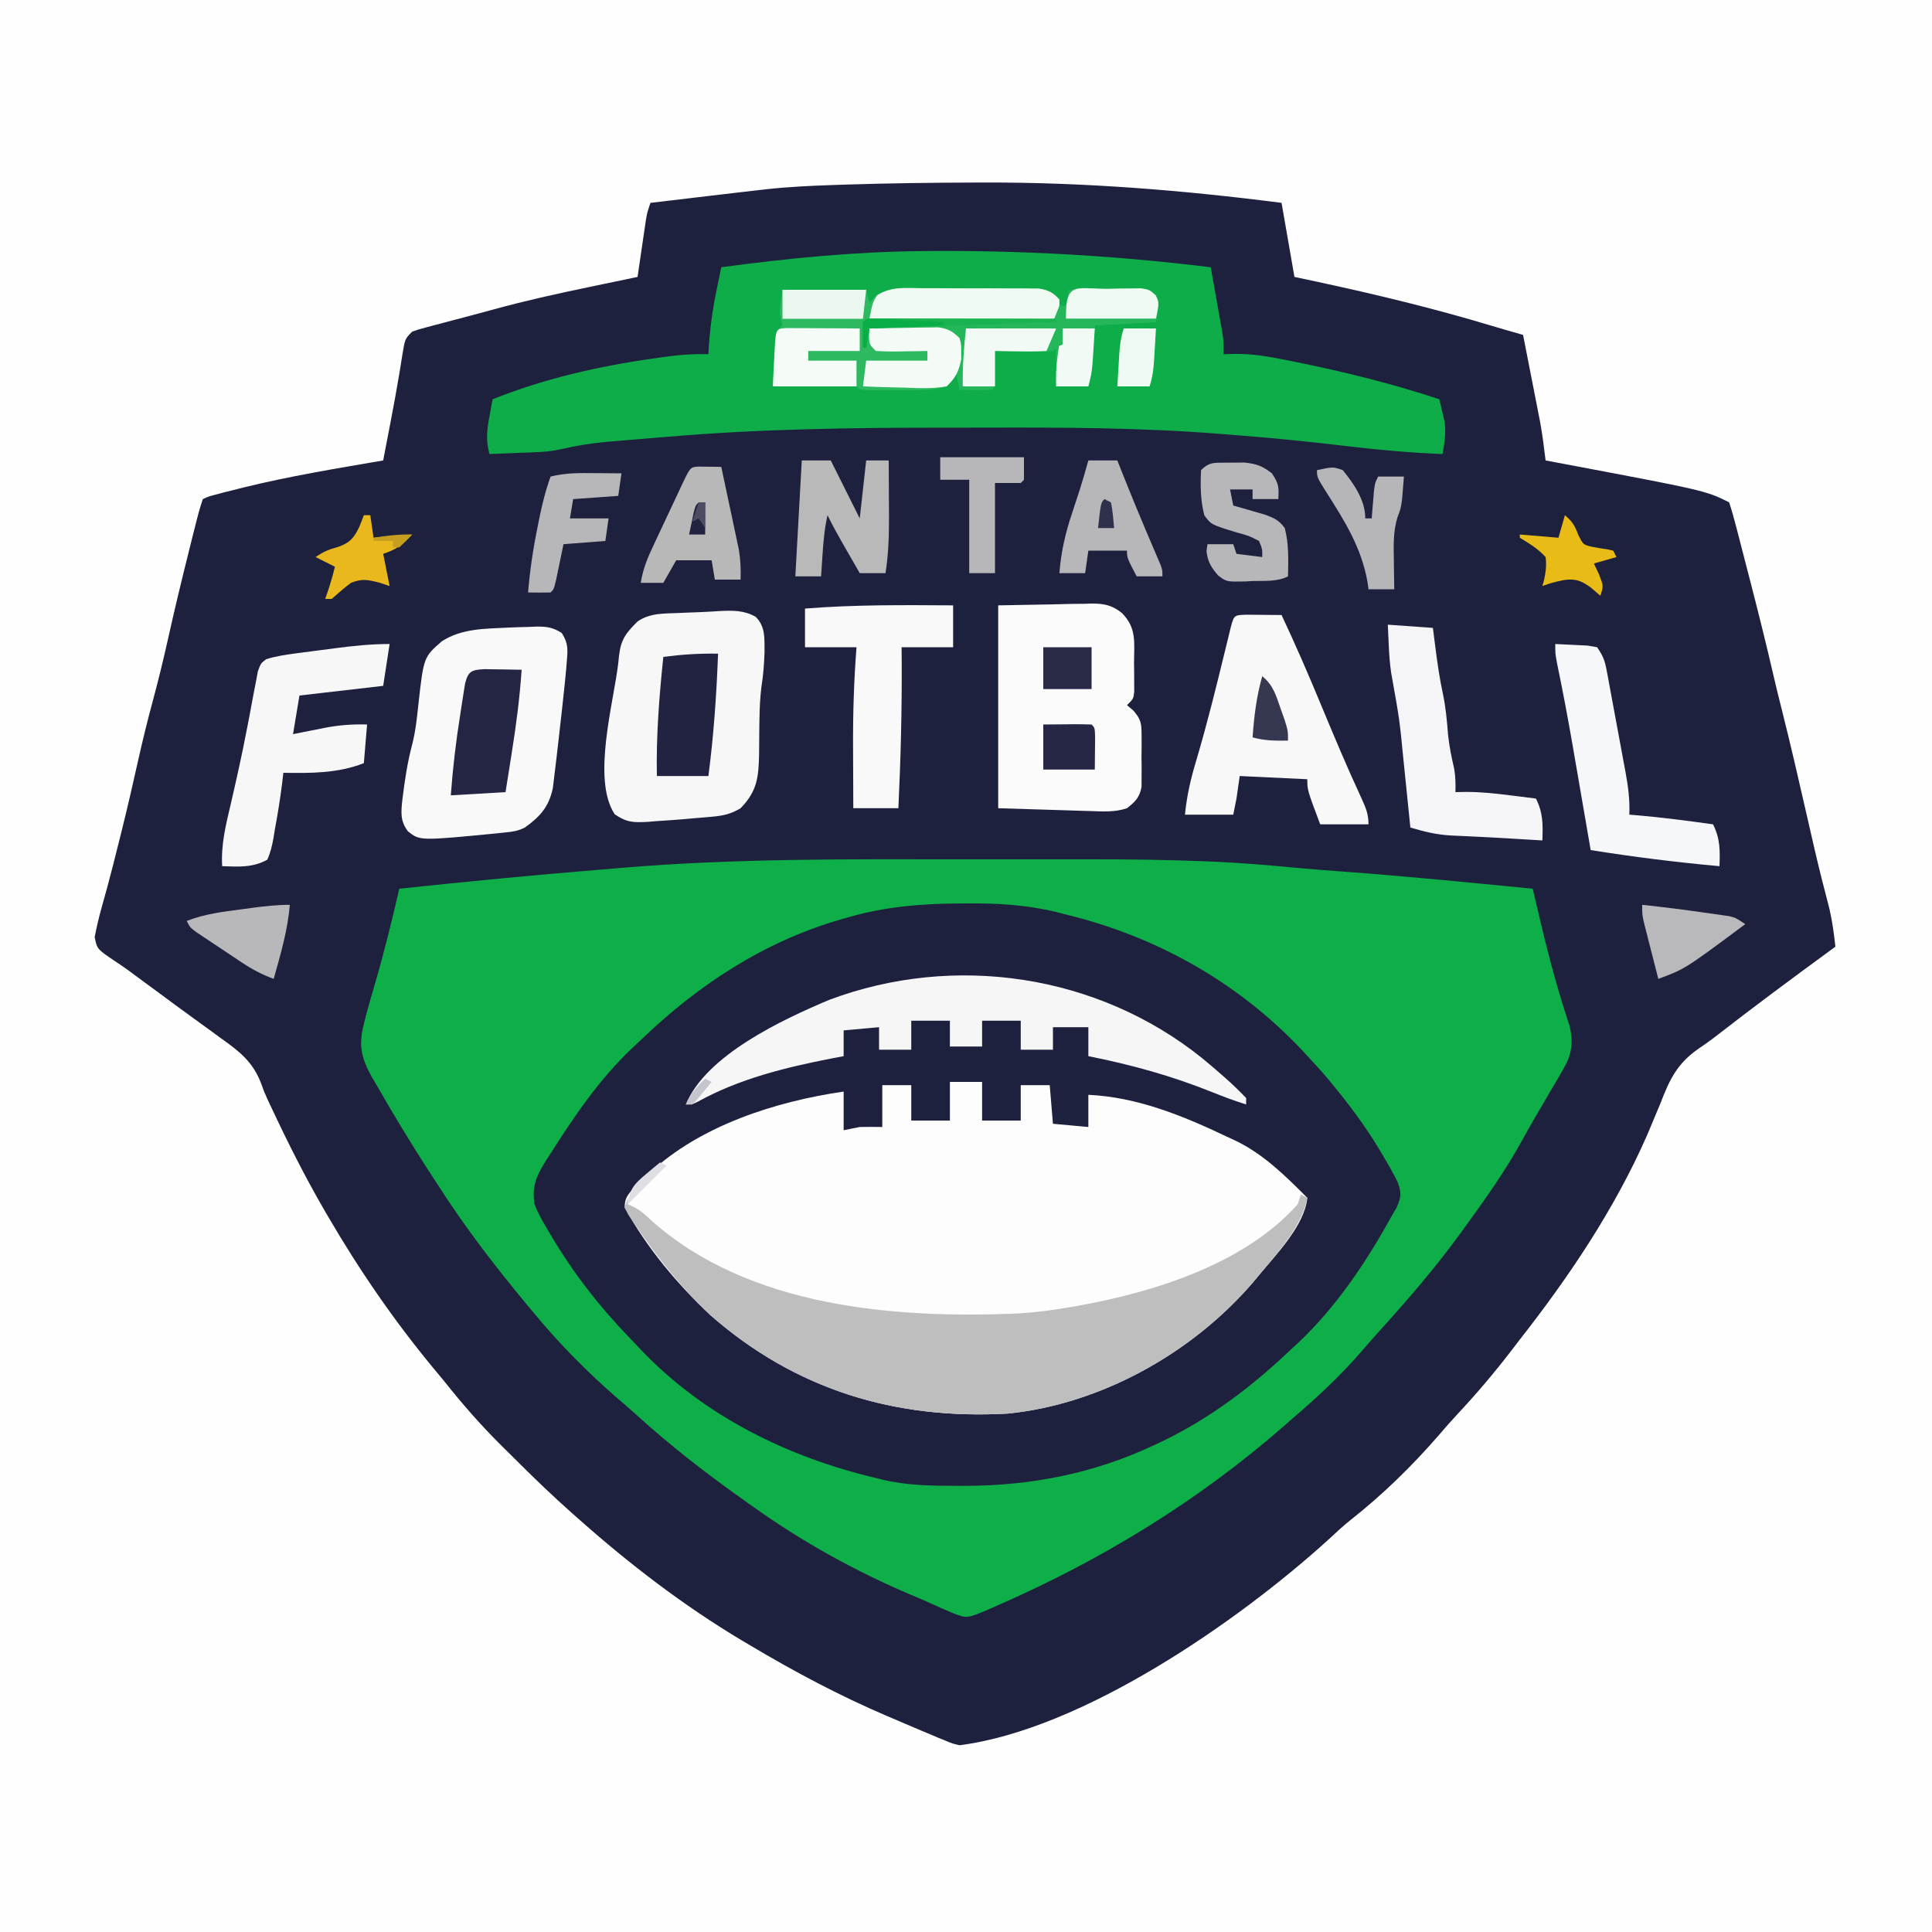<?xml version="1.0" encoding="UTF-8"?>
<svg version="1.1" xmlns="http://www.w3.org/2000/svg" width="600" height="600">
<rect width="100%" height="100%" fill="#808080" stroke="none"/>
<path d="M0 0 C198 0 396 0 600 0 C600 198 600 396 600 600 C402 600 204 600 0 600 C0 402 0 204 0 0 Z " fill="#FEFEFE" transform="translate(0,0)"/>
<path d="M0 0 C0.991 -0.003 0.991 -0.003 2.001 -0.005 C32.954 -0.077 63.44 2.366 94.125 6.312 C96.105 17.698 96.105 17.698 98.125 29.312 C100.399 29.797 102.673 30.282 105.016 30.781 C123.333 34.724 141.385 39.063 159.331 44.478 C162.588 45.451 165.855 46.383 169.125 47.312 C169.965 51.58 170.801 55.849 171.634 60.118 C171.917 61.567 172.201 63.016 172.486 64.464 C172.898 66.559 173.307 68.654 173.715 70.75 C173.961 72.007 174.207 73.264 174.461 74.559 C175.153 78.473 175.664 82.365 176.125 86.312 C177.116 86.498 178.107 86.684 179.128 86.876 C225.822 95.661 225.822 95.661 233.125 99.312 C233.959 101.869 234.672 104.382 235.332 106.984 C235.538 107.77 235.743 108.556 235.955 109.365 C236.624 111.929 237.281 114.495 237.938 117.062 C238.392 118.818 238.848 120.573 239.303 122.329 C241.984 132.688 244.593 143.063 246.992 153.492 C247.777 156.892 248.615 160.277 249.47 163.66 C252.211 174.51 254.708 185.412 257.198 196.322 C257.766 198.809 258.336 201.295 258.906 203.781 C259.091 204.586 259.275 205.391 259.465 206.22 C260.971 212.748 262.611 219.237 264.311 225.717 C265.188 229.593 265.692 233.365 266.125 237.312 C265.659 237.653 265.194 237.993 264.714 238.344 C252.539 247.254 240.415 256.236 228.51 265.505 C226.938 266.696 225.332 267.842 223.693 268.938 C217.102 273.501 214.706 278.371 211.875 285.75 C210.944 288.001 210.005 290.248 209.059 292.492 C208.579 293.63 208.099 294.768 207.605 295.94 C197.634 318.66 183.413 339.845 168.125 359.312 C167.258 360.445 166.392 361.577 165.527 362.711 C160.184 369.666 154.591 376.262 148.594 382.66 C146.625 384.775 144.736 386.917 142.875 389.125 C134.607 398.625 125.532 407.507 115.637 415.293 C113.185 417.264 110.915 419.344 108.625 421.5 C80.555 446.99 32.279 480.419 -5.875 485.312 C-7.929 484.85 -7.929 484.85 -9.965 484.012 C-10.737 483.7 -11.51 483.387 -12.306 483.066 C-13.133 482.714 -13.96 482.362 -14.812 482 C-15.689 481.636 -16.566 481.272 -17.469 480.897 C-20.279 479.72 -23.078 478.519 -25.875 477.312 C-27.218 476.741 -27.218 476.741 -28.589 476.157 C-43.271 469.871 -57.155 462.476 -70.875 454.312 C-71.706 453.82 -72.538 453.328 -73.394 452.821 C-91.424 442.054 -108.167 429.236 -123.875 415.312 C-124.594 414.68 -125.312 414.047 -126.053 413.396 C-132.213 407.921 -138.137 402.237 -143.962 396.411 C-145.435 394.94 -146.915 393.478 -148.396 392.016 C-154.666 385.783 -160.378 379.241 -165.875 372.312 C-166.971 370.984 -168.071 369.658 -169.176 368.336 C-181.447 353.52 -192.174 337.921 -201.875 321.312 C-202.3 320.585 -202.725 319.857 -203.164 319.106 C-209.19 308.703 -214.552 298.039 -219.648 287.152 C-220.03 286.344 -220.412 285.536 -220.806 284.704 C-221.875 282.312 -221.875 282.312 -222.716 279.962 C-225.278 273.065 -229.533 269.807 -235.438 265.625 C-236.363 264.946 -237.288 264.267 -238.241 263.567 C-240.159 262.161 -242.083 260.764 -244.014 259.375 C-247.615 256.779 -251.181 254.136 -254.748 251.493 C-257.052 249.788 -259.363 248.092 -261.676 246.398 C-262.368 245.884 -263.059 245.369 -263.772 244.839 C-265.22 243.788 -266.696 242.775 -268.193 241.794 C-273.726 238.052 -273.726 238.052 -274.477 234.336 C-273.843 231.151 -273.145 228.06 -272.25 224.938 C-271.88 223.609 -271.511 222.279 -271.145 220.949 C-270.942 220.216 -270.739 219.483 -270.53 218.728 C-269.271 214.084 -268.105 209.417 -266.938 204.75 C-266.681 203.725 -266.424 202.7 -266.16 201.644 C-264.229 193.87 -262.443 186.069 -260.699 178.252 C-259.383 172.402 -257.935 166.602 -256.375 160.812 C-254.593 154.197 -252.988 147.562 -251.5 140.875 C-249.506 131.924 -247.351 123.02 -245.125 114.125 C-244.666 112.288 -244.666 112.288 -244.198 110.414 C-242.011 101.72 -242.011 101.72 -240.875 98.312 C-239.174 97.516 -239.174 97.516 -236.906 96.918 C-236.04 96.687 -235.174 96.457 -234.281 96.219 C-232.843 95.863 -232.843 95.863 -231.375 95.5 C-230.384 95.247 -229.394 94.994 -228.373 94.734 C-214.029 91.204 -199.428 88.801 -184.875 86.312 C-184.269 83.167 -183.665 80.021 -183.062 76.875 C-182.79 75.459 -182.79 75.459 -182.512 74.014 C-181.634 69.417 -180.779 64.82 -180.012 60.203 C-179.817 59.04 -179.817 59.04 -179.618 57.853 C-179.377 56.393 -179.142 54.932 -178.915 53.469 C-178.095 48.533 -178.095 48.533 -175.875 46.312 C-173.866 45.598 -173.866 45.598 -171.395 44.945 C-170.476 44.699 -169.558 44.453 -168.611 44.199 C-167.164 43.822 -167.164 43.822 -165.688 43.438 C-164.773 43.194 -163.858 42.95 -162.916 42.699 C-160.97 42.182 -159.023 41.668 -157.075 41.158 C-154.848 40.57 -152.624 39.968 -150.404 39.357 C-140.812 36.733 -131.172 34.581 -121.438 32.562 C-119.916 32.244 -118.394 31.925 -116.873 31.605 C-113.208 30.837 -109.542 30.073 -105.875 29.312 C-105.789 28.722 -105.704 28.132 -105.615 27.524 C-105.226 24.849 -104.832 22.175 -104.438 19.5 C-104.235 18.107 -104.235 18.107 -104.029 16.686 C-103.897 15.793 -103.765 14.9 -103.629 13.98 C-103.508 13.158 -103.388 12.336 -103.264 11.489 C-102.875 9.312 -102.875 9.312 -101.875 6.312 C-97.216 5.76 -92.557 5.209 -87.898 4.658 C-86.317 4.472 -84.736 4.284 -83.156 4.097 C-80.867 3.825 -78.578 3.555 -76.289 3.285 C-75.251 3.162 -75.251 3.162 -74.192 3.036 C-72.087 2.788 -69.981 2.549 -67.875 2.312 C-67.116 2.225 -66.356 2.138 -65.574 2.049 C-58.763 1.311 -51.963 0.998 -45.117 0.77 C-43.901 0.728 -42.685 0.687 -41.431 0.644 C-27.622 0.202 -13.816 0.028 0 0 Z " fill="#1E213E" transform="translate(303.875,56.688)"/>
<path d="M0 0 C0.677 0.213 1.355 0.426 2.053 0.646 C33.838 10.929 63.081 33.963 81 62 C81.369 62.578 81.739 63.156 82.12 63.751 C84.478 67.463 86.746 71.223 89 75 C89.468 75.723 89.936 76.446 90.418 77.191 C93.05 81.351 93.05 81.351 92.828 84.23 C91.742 87.862 90.051 91.035 88.188 94.312 C87.792 95.009 87.397 95.705 86.99 96.423 C79.559 109.176 70.205 120.395 60 131 C59.372 131.691 58.744 132.382 58.098 133.094 C34.741 158.034 -1.428 173.076 -35.148 174.473 C-51.258 174.983 -66.541 173.898 -82 169 C-83.054 168.679 -83.054 168.679 -84.129 168.352 C-107.421 161.081 -126.538 147.65 -144 131 C-144.791 130.261 -145.583 129.523 -146.398 128.762 C-157.381 118.222 -174.047 99.48 -176.488 83.879 C-175.789 78.326 -173.203 74.574 -170.188 69.938 C-169.593 69.006 -168.998 68.075 -168.386 67.116 C-147.361 34.63 -114.735 5.764 -76 -3 C-74.949 -3.276 -73.899 -3.552 -72.816 -3.836 C-48.976 -9.156 -23.099 -7.45 0 0 Z " fill="#1E213E" transform="translate(342,287)"/>
<path d="M0 0 C5.951 0.006 11.902 0.002 17.854 -0.004 C22.541 -0.007 27.228 -0.006 31.916 -0.003 C34.108 -0.003 36.301 -0.004 38.494 -0.006 C50.042 -0.016 61.568 0.127 73.108 0.58 C74.611 0.639 74.611 0.639 76.145 0.699 C84.782 1.071 93.382 1.779 101.987 2.603 C106.83 3.053 111.675 3.429 116.526 3.781 C136.312 5.221 156.049 7.207 175.791 9.13 C175.922 9.693 176.052 10.256 176.187 10.836 C179.017 22.996 181.906 35.092 185.705 46.994 C185.981 47.864 186.257 48.734 186.541 49.63 C186.784 50.363 187.026 51.095 187.276 51.849 C188.454 57.062 187.915 60.669 185.229 65.255 C184.411 66.675 184.411 66.675 183.576 68.124 C182.987 69.116 182.398 70.108 181.791 71.13 C181.193 72.16 180.594 73.189 179.977 74.25 C178.787 76.296 177.592 78.34 176.393 80.381 C175.086 82.624 173.812 84.876 172.569 87.154 C167.348 96.664 161.178 105.383 154.791 114.13 C154.382 114.695 153.973 115.26 153.552 115.842 C145.644 126.749 136.897 136.906 127.838 146.865 C125.956 148.948 124.12 151.063 122.291 153.193 C115.988 160.413 109.07 166.912 101.791 173.13 C100.774 174.023 99.757 174.916 98.74 175.81 C72.087 199.134 42.039 217.535 9.604 231.693 C8.801 232.052 7.999 232.412 7.172 232.782 C0.105 235.787 0.105 235.787 -4.209 234.13 C-6.45 233.186 -8.67 232.211 -10.88 231.196 C-12.977 230.236 -15.086 229.331 -17.217 228.447 C-34.425 221.175 -50.996 211.988 -66.209 201.13 C-66.887 200.651 -67.566 200.172 -68.265 199.678 C-80.377 191.115 -91.925 182.235 -102.892 172.228 C-104.884 170.424 -106.909 168.679 -108.959 166.943 C-117.987 159.073 -126.583 150.363 -134.209 141.13 C-135.177 139.978 -135.177 139.978 -136.166 138.802 C-146.178 126.751 -155.776 114.343 -164.209 101.13 C-165.119 99.734 -166.029 98.339 -166.939 96.943 C-172.548 88.281 -177.91 79.47 -183.021 70.505 C-183.555 69.606 -184.089 68.706 -184.639 67.779 C-188.007 61.739 -188.925 57.834 -187.209 51.13 C-186.98 50.216 -186.75 49.301 -186.514 48.358 C-185.69 45.266 -184.803 42.199 -183.896 39.13 C-180.986 29.2 -178.513 19.215 -176.209 9.13 C-155.414 6.924 -134.603 4.899 -113.76 3.203 C-111.704 3.035 -109.649 2.863 -107.594 2.687 C-71.822 -0.352 -35.87 -0.035 0 0 Z M-37.209 18.13 C-37.911 18.329 -38.613 18.527 -39.337 18.731 C-63.018 25.606 -83.628 39.148 -101.209 56.13 C-102.134 56.993 -103.06 57.855 -104.013 58.744 C-114.186 68.469 -121.889 79.784 -129.396 91.63 C-129.878 92.372 -130.36 93.113 -130.857 93.877 C-133.67 98.437 -135.076 101.633 -134.209 107.13 C-133.172 109.819 -131.816 112.227 -130.334 114.693 C-129.928 115.386 -129.522 116.079 -129.104 116.794 C-122.119 128.529 -114.094 138.897 -104.594 148.698 C-103.351 149.983 -102.126 151.286 -100.904 152.591 C-81.367 172.988 -55.435 185.71 -28.209 192.13 C-27.454 192.323 -26.699 192.515 -25.921 192.713 C-18.233 194.499 -10.5 194.571 -2.646 194.568 C-1.563 194.569 -1.563 194.569 -0.458 194.57 C19.942 194.516 39.246 190.79 57.791 182.13 C58.502 181.801 59.212 181.471 59.945 181.131 C75.269 173.862 88.553 163.828 100.791 152.13 C101.5 151.485 102.209 150.839 102.94 150.173 C114.726 139.047 123.992 125.261 131.791 111.13 C132.387 110.103 132.982 109.076 133.596 108.017 C135.01 104.603 135.055 103.569 133.791 100.13 C132.442 97.382 130.926 94.757 129.354 92.13 C128.909 91.382 128.465 90.634 128.007 89.863 C123.767 82.861 118.992 76.44 113.791 70.13 C112.937 69.08 112.937 69.08 112.065 68.009 C110.362 65.992 108.596 64.058 106.791 62.13 C105.916 61.179 105.041 60.228 104.139 59.248 C84.215 38.145 58.931 23.956 30.791 17.13 C29.813 16.878 28.834 16.626 27.825 16.366 C18.491 14.129 9.701 13.61 0.166 13.693 C-0.577 13.696 -1.321 13.699 -2.087 13.702 C-14.156 13.775 -25.591 14.699 -37.209 18.13 Z " fill="#0EAE48" transform="translate(300.209,266.87)"/>
<path d="M0 0 C3.3 0 6.6 0 10 0 C10 3.96 10 7.92 10 12 C13.96 12 17.92 12 22 12 C22 8.37 22 4.74 22 1 C24.97 1 27.94 1 31 1 C31.33 4.96 31.66 8.92 32 13 C37.445 13.495 37.445 13.495 43 14 C43 10.7 43 7.4 43 4 C58.236 4.726 72.388 10.503 86 17 C86.998 17.46 87.995 17.92 89.023 18.395 C97.701 22.708 104.213 29.213 111 36 C110.144 44.582 101.336 53.577 96 60 C95.345 60.79 94.69 61.58 94.016 62.395 C75.168 84.234 46.921 100.067 18 103 C-16.926 104.964 -47.854 95.646 -74.312 72.5 C-84.68 62.809 -94.144 51.495 -101 39 C-101 35.957 -99.971 34.968 -97.938 32.688 C-96.968 31.801 -95.999 30.914 -95 30 C-94.466 29.474 -93.933 28.948 -93.383 28.406 C-77.622 13.525 -53.929 6.026 -33 3 C-33 6.96 -33 10.92 -33 15 C-30.525 14.505 -30.525 14.505 -28 14 C-25.667 13.962 -23.333 13.954 -21 14 C-21 9.71 -21 5.42 -21 1 C-18.03 1 -15.06 1 -12 1 C-12 4.63 -12 8.26 -12 12 C-8.04 12 -4.08 12 0 12 C0 8.04 0 4.08 0 0 Z " fill="#FDFDFD" transform="translate(295,336)"/>
<path d="M0 0 C30.328 -0.324 59.845 1.331 89.942 5.023 C90.614 8.772 91.279 12.522 91.942 16.273 C92.133 17.336 92.324 18.4 92.52 19.495 C92.701 20.52 92.881 21.545 93.067 22.601 C93.235 23.544 93.402 24.486 93.575 25.457 C93.942 28.023 93.942 28.023 93.942 32.023 C95.226 31.988 96.51 31.953 97.833 31.917 C102.938 31.922 107.701 32.697 112.692 33.71 C113.595 33.889 114.499 34.068 115.429 34.252 C130.853 37.357 146.009 41.059 160.942 46.023 C161.312 47.54 161.662 49.062 162.005 50.585 C162.202 51.432 162.399 52.279 162.602 53.152 C163.011 56.607 162.545 59.61 161.942 63.023 C152.01 62.622 142.187 61.768 132.317 60.585 C121.302 59.273 110.297 58.141 99.238 57.28 C97.074 57.111 94.91 56.939 92.746 56.763 C68.411 54.827 44.144 54.747 19.744 54.827 C15.585 54.838 11.426 54.838 7.267 54.837 C-21.609 54.838 -50.32 55.224 -79.108 57.697 C-82.246 57.966 -85.384 58.22 -88.523 58.474 C-90.558 58.644 -92.593 58.816 -94.628 58.988 C-95.547 59.062 -96.466 59.136 -97.412 59.212 C-102.428 59.653 -107.195 60.423 -112.092 61.587 C-114.504 62.122 -116.845 62.339 -119.312 62.437 C-120.622 62.495 -120.622 62.495 -121.958 62.554 C-122.837 62.585 -123.715 62.616 -124.62 62.648 C-125.534 62.686 -126.447 62.725 -127.388 62.765 C-129.611 62.858 -131.834 62.944 -134.058 63.023 C-135.141 58.94 -134.893 55.844 -134.12 51.71 C-133.926 50.642 -133.731 49.573 -133.53 48.472 C-133.374 47.664 -133.219 46.856 -133.058 46.023 C-117.278 39.675 -100.246 35.772 -83.433 33.398 C-82.079 33.197 -82.079 33.197 -80.698 32.992 C-75.762 32.286 -71.043 31.873 -66.058 32.023 C-66.02 31.331 -65.983 30.638 -65.945 29.925 C-65.537 23.865 -64.755 18.025 -63.515 12.089 C-63.375 11.405 -63.235 10.721 -63.091 10.016 C-62.749 8.351 -62.404 6.687 -62.058 5.023 C-41.342 2.225 -20.928 0.232 0 0 Z " fill="#0EAD49" transform="translate(286.058,77.977)"/>
<path d="M0 0 C0.99 0.495 0.99 0.495 2 1 C0.382 9.897 -7.35 18.199 -13 25 C-13.655 25.79 -14.31 26.58 -14.984 27.395 C-33.832 49.234 -62.079 65.067 -91 68 C-125.926 69.964 -156.854 60.646 -183.312 37.5 C-192.498 28.914 -199.979 19.379 -207 9 C-207.611 8.099 -208.222 7.198 -208.852 6.27 C-209.231 5.521 -209.61 4.772 -210 4 C-209.67 3.01 -209.34 2.02 -209 1 C-209 1.66 -209 2.32 -209 3 C-208.408 3.267 -207.817 3.534 -207.207 3.809 C-204.962 5.021 -203.509 6.291 -201.688 8.062 C-171.317 35.109 -125.819 38.586 -87.288 36.88 C-82.14 36.546 -77.082 35.879 -72 35 C-71.122 34.849 -70.244 34.699 -69.34 34.543 C-45.684 30.309 -17.559 21.604 -1 3 C-0.67 2.01 -0.34 1.02 0 0 Z " fill="#BEBEBF" transform="translate(404,371)"/>
<path d="M0 0 C8.58 0 17.16 0 26 0 C26.33 1.32 26.66 2.64 27 4 C27.592 3.35 28.184 2.7 28.795 2.031 C33.527 -0.968 37.791 -0.555 43.285 -0.496 C44.378 -0.498 45.472 -0.499 46.598 -0.501 C48.905 -0.499 51.213 -0.487 53.52 -0.467 C57.053 -0.438 60.585 -0.446 64.119 -0.459 C66.362 -0.453 68.605 -0.444 70.848 -0.434 C71.905 -0.437 72.962 -0.439 74.052 -0.442 C75.529 -0.423 75.529 -0.423 77.035 -0.404 C77.9 -0.399 78.764 -0.393 79.654 -0.388 C82.504 0.083 83.916 1.027 86 3 C86 3.66 86 4.32 86 5 C86.66 5 87.32 5 88 5 C88.33 3.35 88.66 1.7 89 0 C93.104 -0.116 97.207 -0.187 101.312 -0.25 C102.48 -0.284 103.647 -0.317 104.85 -0.352 C106.527 -0.371 106.527 -0.371 108.238 -0.391 C109.27 -0.412 110.302 -0.433 111.365 -0.454 C114 0 114 0 115.923 1.649 C117 4 117 4 116 10 C109.73 10.33 103.46 10.66 97 11 C96.712 15.756 96.712 15.756 96.432 20.513 C96.22 23.838 95.812 26.751 95 30 C91.7 30 88.4 30 85 30 C85 26.04 85 22.08 85 18 C84.505 18.495 84.505 18.495 84 19 C82.657 19.086 81.31 19.107 79.965 19.098 C79.156 19.094 78.347 19.091 77.514 19.088 C76.664 19.08 75.813 19.071 74.938 19.062 C74.083 19.058 73.229 19.053 72.35 19.049 C70.233 19.037 68.117 19.019 66 19 C66.012 19.782 66.023 20.565 66.035 21.371 C66.044 22.383 66.053 23.395 66.062 24.438 C66.074 25.447 66.086 26.456 66.098 27.496 C66 30 66 30 65 31 C63.314 31.072 61.625 31.084 59.938 31.062 C59.018 31.053 58.099 31.044 57.152 31.035 C56.442 31.024 55.732 31.012 55 31 C54.67 29.35 54.34 27.7 54 26 C53.608 26.639 53.216 27.279 52.812 27.938 C50.54 30.524 49.358 30.531 46 31 C44.246 31.088 42.49 31.131 40.734 31.133 C39.762 31.134 38.79 31.135 37.789 31.137 C36.786 31.133 35.783 31.129 34.75 31.125 C33.732 31.129 32.713 31.133 31.664 31.137 C30.697 31.135 29.73 31.134 28.734 31.133 C27.85 31.132 26.965 31.131 26.054 31.129 C24 31 24 31 23 30 C21.073 29.913 19.143 29.893 17.215 29.902 C16.045 29.906 14.875 29.909 13.67 29.912 C12.438 29.92 11.207 29.929 9.938 29.938 C8.702 29.942 7.466 29.947 6.193 29.951 C3.129 29.963 0.064 29.979 -3 30 C-2.886 27.207 -2.76 24.417 -2.625 21.625 C-2.594 20.831 -2.563 20.037 -2.531 19.219 C-2.227 13.227 -2.227 13.227 0 11 C-0.144 10.443 -0.289 9.886 -0.438 9.312 C-1 7 -1 7 0 0 Z " fill="#2CB95F" transform="translate(243,90)"/>
<path d="M0 0 C4.064 -0.202 7.668 -0.274 11.27 1.797 C14.345 4.863 13.97 8.464 14.02 12.609 C13.897 16.257 13.659 19.765 13.07 23.367 C12.634 26.826 12.489 30.098 12.441 33.578 C12.422 34.742 12.403 35.906 12.383 37.105 C12.349 39.525 12.331 41.944 12.328 44.363 C12.175 51.635 11.738 55.929 6.582 61.234 C3.631 63.028 1.152 63.568 -2.27 63.867 C-3.204 63.951 -4.139 64.035 -5.102 64.121 C-6.558 64.239 -6.558 64.239 -8.043 64.359 C-8.99 64.446 -9.938 64.532 -10.914 64.621 C-13.747 64.865 -16.58 65.057 -19.418 65.234 C-20.33 65.31 -21.243 65.386 -22.183 65.464 C-26.66 65.698 -28.724 65.711 -32.512 63.109 C-39.689 52.285 -32.845 28.471 -31.418 16.234 C-31.339 15.471 -31.26 14.708 -31.178 13.921 C-30.584 8.757 -29.031 6.847 -25.418 3.234 C-21.62 0.608 -17.315 0.783 -12.855 0.609 C-12.052 0.575 -11.249 0.541 -10.421 0.505 C-8.819 0.44 -7.217 0.379 -5.615 0.322 C-3.742 0.247 -1.87 0.128 0 0 Z " fill="#F7F7F8" transform="translate(223.418,189.766)"/>
<path d="M0 0 C2.146 -0.097 4.29 -0.158 6.437 -0.209 C7.123 -0.239 7.81 -0.269 8.517 -0.3 C11.766 -0.337 13.721 -0.077 16.472 1.701 C18.579 5.015 18.324 6.942 18 10.853 C17.943 11.555 17.886 12.256 17.827 12.979 C17.587 15.692 17.296 18.396 17 21.103 C16.864 22.373 16.729 23.642 16.59 24.951 C16.205 28.527 15.799 32.101 15.38 35.674 C15.21 37.121 15.044 38.569 14.88 40.017 C14.643 42.084 14.39 44.148 14.132 46.212 C13.987 47.419 13.841 48.625 13.691 49.868 C12.449 55.679 9.754 58.689 5 62.103 C2.814 63.196 1.273 63.385 -1.149 63.638 C-1.984 63.726 -2.82 63.813 -3.68 63.903 C-27.577 66.228 -27.577 66.228 -31.29 63.294 C-33.851 60.014 -33.424 57.045 -33 53.103 C-32.293 47.437 -31.472 41.876 -30.004 36.353 C-28.978 32.372 -28.543 28.419 -28.115 24.337 C-26.444 9.196 -26.444 9.196 -20.809 4.275 C-14.548 0.218 -7.262 0.374 0 0 Z " fill="#F9F9FA" transform="translate(158,194.897)"/>
<path d="M0 0 C5.651 -0.103 11.303 -0.206 17.125 -0.312 C18.898 -0.358 20.67 -0.404 22.497 -0.45 C23.917 -0.465 25.337 -0.478 26.758 -0.488 C27.483 -0.514 28.208 -0.539 28.955 -0.566 C32.912 -0.569 35.416 -0.053 38.453 2.406 C43.122 7.161 42.183 11.625 42.188 18 C42.2 19.024 42.212 20.047 42.225 21.102 C42.227 22.079 42.228 23.056 42.23 24.062 C42.235 24.961 42.239 25.859 42.243 26.785 C42 29 42 29 40 31 C40.649 31.547 41.298 32.093 41.967 32.656 C44.438 35.505 44.514 36.782 44.531 40.5 C44.539 42.078 44.539 42.078 44.547 43.688 C44.531 44.781 44.516 45.874 44.5 47 C44.515 48.093 44.531 49.186 44.547 50.312 C44.542 51.364 44.537 52.416 44.531 53.5 C44.527 54.459 44.522 55.418 44.518 56.406 C43.853 59.735 42.622 60.908 40 63 C36.153 64.282 32.61 64.015 28.613 63.879 C27.889 63.858 27.165 63.838 26.418 63.816 C23.716 63.738 21.014 63.649 18.312 63.562 C12.269 63.377 6.226 63.191 0 63 C0 42.21 0 21.42 0 0 Z " fill="#FBFBFB" transform="translate(310,188)"/>
<path d="M0 0 C4.709 3.912 9.389 7.886 13.604 12.333 C13.604 12.993 13.604 13.653 13.604 14.333 C10.071 13.214 6.628 11.959 3.198 10.563 C-9.465 5.454 -22.014 2.001 -35.396 -0.667 C-35.396 -3.637 -35.396 -6.607 -35.396 -9.667 C-39.026 -9.667 -42.656 -9.667 -46.396 -9.667 C-46.396 -7.357 -46.396 -5.047 -46.396 -2.667 C-49.696 -2.667 -52.996 -2.667 -56.396 -2.667 C-56.396 -5.637 -56.396 -8.607 -56.396 -11.667 C-60.356 -11.667 -64.316 -11.667 -68.396 -11.667 C-68.396 -9.027 -68.396 -6.387 -68.396 -3.667 C-71.696 -3.667 -74.996 -3.667 -78.396 -3.667 C-78.396 -6.307 -78.396 -8.947 -78.396 -11.667 C-82.356 -11.667 -86.316 -11.667 -90.396 -11.667 C-90.396 -8.697 -90.396 -5.727 -90.396 -2.667 C-93.696 -2.667 -96.996 -2.667 -100.396 -2.667 C-100.396 -4.977 -100.396 -7.287 -100.396 -9.667 C-104.026 -9.337 -107.656 -9.007 -111.396 -8.667 C-111.396 -6.027 -111.396 -3.387 -111.396 -0.667 C-112.559 -0.448 -113.721 -0.229 -114.919 -0.003 C-129.334 2.812 -143.694 6.299 -156.646 13.45 C-158.396 14.333 -158.396 14.333 -160.396 14.333 C-154.116 -0.999 -130.373 -12.044 -115.826 -18.171 C-77.018 -32.713 -32.474 -26.138 0 0 Z " fill="#F6F6F7" transform="translate(373.396,328.667)"/>
<path d="M0 0 C2.538 0.023 5.077 0.046 7.615 0.069 C8.679 0.078 9.743 0.088 10.84 0.098 C15.222 9.397 19.281 18.791 23.215 28.285 C27.221 37.924 31.259 47.54 35.656 57.009 C36.979 59.901 37.84 61.874 37.84 65.098 C32.89 65.098 27.94 65.098 22.84 65.098 C18.84 54.473 18.84 54.473 18.84 51.098 C11.91 50.768 4.98 50.438 -2.16 50.098 C-2.49 52.408 -2.82 54.718 -3.16 57.098 C-3.655 59.573 -3.655 59.573 -4.16 62.098 C-9.11 62.098 -14.06 62.098 -19.16 62.098 C-18.573 56.159 -17.333 50.796 -15.598 45.098 C-12.304 33.985 -9.53 22.758 -6.789 11.5 C-6.622 10.818 -6.454 10.137 -6.282 9.434 C-5.823 7.562 -5.368 5.689 -4.913 3.815 C-3.889 0.12 -3.889 0.12 0 0 Z " fill="#F8F8F9" transform="translate(387.16,190.902)"/>
<path d="M0 0 C-0.66 4.29 -1.32 8.58 -2 13 C-10.58 13.99 -19.16 14.98 -28 16 C-28.66 19.96 -29.32 23.92 -30 28 C-28.926 27.783 -27.852 27.567 -26.746 27.344 C-25.31 27.062 -23.874 26.781 -22.438 26.5 C-21.381 26.285 -21.381 26.285 -20.303 26.066 C-15.781 25.191 -11.605 24.855 -7 25 C-7.33 28.96 -7.66 32.92 -8 37 C-16.043 40.175 -24.469 40.138 -33 40 C-33.13 41.116 -33.26 42.233 -33.395 43.383 C-34.008 48.244 -34.786 53.059 -35.688 57.875 C-35.823 58.728 -35.959 59.582 -36.1 60.461 C-36.549 62.799 -37.004 64.837 -38 67 C-42.592 69.499 -46.91 69.176 -52 69 C-52.398 62.34 -50.897 56.333 -49.375 49.875 C-47.603 42.219 -45.883 34.566 -44.406 26.848 C-44.147 25.513 -43.887 24.177 -43.627 22.842 C-43.132 20.27 -42.649 17.696 -42.181 15.119 C-41.954 13.954 -41.726 12.79 -41.492 11.59 C-41.3 10.557 -41.108 9.525 -40.91 8.461 C-40 6 -40 6 -38.328 4.718 C-35.316 3.789 -32.385 3.34 -29.258 2.93 C-28.612 2.844 -27.966 2.758 -27.3 2.669 C-25.937 2.489 -24.574 2.313 -23.21 2.14 C-21.138 1.877 -19.067 1.601 -16.996 1.324 C-11.275 0.576 -5.791 0 0 0 Z " fill="#F7F7F8" transform="translate(121,200)"/>
<path d="M0 0 C0 4.29 0 8.58 0 13 C-5.28 13 -10.56 13 -16 13 C-15.988 14.515 -15.977 16.029 -15.965 17.59 C-15.887 32.754 -16.278 47.853 -17 63 C-21.62 63 -26.24 63 -31 63 C-31.025 58.29 -31.043 53.58 -31.055 48.87 C-31.06 47.275 -31.067 45.68 -31.075 44.085 C-31.131 33.665 -30.812 23.391 -30 13 C-35.28 13 -40.56 13 -46 13 C-46 9.04 -46 5.08 -46 1 C-30.674 -0.242 -15.366 -0.094 0 0 Z " fill="#F9F9FA" transform="translate(296,188)"/>
<path d="M0 0 C6.93 0.495 6.93 0.495 14 1 C14.289 3.269 14.578 5.537 14.875 7.875 C15.459 12.372 16.108 16.814 17.062 21.25 C17.987 25.577 18.372 29.852 18.715 34.258 C19.084 37.808 19.801 41.235 20.598 44.711 C21.032 47.181 21.066 49.497 21 52 C22.702 51.969 22.702 51.969 24.438 51.938 C29.014 51.938 33.466 52.419 38 53 C38.775 53.095 39.549 53.191 40.348 53.289 C42.232 53.522 44.116 53.76 46 54 C48.248 58.497 48.167 62.079 48 67 C46.97 66.939 45.94 66.879 44.879 66.816 C44.199 66.777 43.519 66.737 42.818 66.696 C41.299 66.606 39.779 66.515 38.26 66.424 C34.285 66.185 30.31 65.963 26.332 65.781 C25.584 65.744 24.837 65.708 24.066 65.67 C22.644 65.6 21.222 65.537 19.799 65.481 C15.274 65.25 11.327 64.295 7 63 C6.889 61.901 6.779 60.802 6.665 59.67 C6.248 55.551 5.825 51.432 5.401 47.314 C5.219 45.539 5.038 43.765 4.86 41.99 C3.628 29.446 3.628 29.446 1.411 17.049 C0.291 11.463 0.309 5.667 0 0 Z " fill="#F5F5F7" transform="translate(431,194)"/>
<path d="M0 0 C2.126 0.087 4.251 0.195 6.375 0.312 C7.558 0.371 8.742 0.429 9.961 0.488 C10.964 0.657 11.967 0.826 13 1 C14.864 3.796 15.372 5.029 15.961 8.193 C16.201 9.455 16.201 9.455 16.446 10.742 C16.611 11.648 16.776 12.555 16.945 13.488 C17.12 14.424 17.295 15.36 17.475 16.325 C17.843 18.305 18.207 20.286 18.569 22.268 C19.121 25.292 19.687 28.313 20.254 31.334 C20.61 33.26 20.966 35.187 21.32 37.113 C21.489 38.013 21.658 38.914 21.832 39.841 C22.635 44.29 23.2 48.456 23 53 C23.62 53.049 24.24 53.098 24.879 53.148 C32.961 53.831 40.968 54.884 49 56 C51.248 60.497 51.167 64.079 51 69 C37.582 67.787 24.304 66.123 11 64 C10.864 63.211 10.728 62.421 10.589 61.608 C9.268 53.933 7.946 46.259 6.62 38.585 C6.252 36.457 5.884 34.328 5.517 32.2 C4.002 23.427 2.37 14.691 0.551 5.977 C0 3 0 3 0 0 Z " fill="#F6F7F8" transform="translate(483,200)"/>
<path d="M0 0 C4.104 -0.116 8.207 -0.187 12.312 -0.25 C13.48 -0.284 14.647 -0.317 15.85 -0.352 C17.527 -0.371 17.527 -0.371 19.238 -0.391 C20.27 -0.412 21.302 -0.433 22.365 -0.454 C25 0 25 0 26.923 1.649 C28 4 28 4 27 10 C20.73 10.33 14.46 10.66 8 11 C7.712 15.756 7.712 15.756 7.432 20.513 C7.22 23.838 6.812 26.751 6 30 C2.7 30 -0.6 30 -4 30 C-4 26.04 -4 22.08 -4 18 C-4.495 18.495 -4.495 18.495 -5 19 C-6.343 19.086 -7.69 19.107 -9.035 19.098 C-9.844 19.094 -10.653 19.091 -11.486 19.088 C-12.336 19.08 -13.187 19.071 -14.062 19.062 C-14.917 19.058 -15.771 19.053 -16.65 19.049 C-18.767 19.037 -20.883 19.019 -23 19 C-22.988 19.782 -22.977 20.565 -22.965 21.371 C-22.956 22.383 -22.947 23.395 -22.938 24.438 C-22.926 25.447 -22.914 26.456 -22.902 27.496 C-23 30 -23 30 -24 31 C-25.686 31.072 -27.375 31.084 -29.062 31.062 C-29.982 31.053 -30.901 31.044 -31.848 31.035 C-32.558 31.024 -33.268 31.012 -34 31 C-34.819 26.19 -35.027 21.793 -34.742 16.918 C-34.827 16.285 -34.912 15.652 -35 15 C-38.388 12.741 -39.774 12.707 -43.762 12.586 C-44.88 12.547 -45.998 12.509 -47.15 12.469 C-48.318 12.438 -49.485 12.407 -50.688 12.375 C-51.866 12.336 -53.045 12.298 -54.26 12.258 C-57.173 12.163 -60.086 12.078 -63 12 C-63 13.98 -63 15.96 -63 18 C-63.33 18 -63.66 18 -64 18 C-64.098 11.848 -64.098 11.848 -64 10 C-63 9 -63 9 -60.602 8.88 C-59.538 8.882 -58.475 8.884 -57.379 8.886 C-55.577 8.887 -55.577 8.887 -53.739 8.887 C-52.431 8.892 -51.124 8.897 -49.777 8.902 C-48.434 8.904 -47.09 8.906 -45.746 8.907 C-42.203 8.91 -38.66 8.92 -35.118 8.931 C-31.505 8.942 -27.892 8.946 -24.279 8.951 C-17.186 8.962 -10.093 8.979 -3 9 C-3 7.68 -3 6.36 -3 5 C-2.34 5 -1.68 5 -1 5 C-0.67 3.35 -0.34 1.7 0 0 Z " fill="#24B75A" transform="translate(332,90)"/>
<path d="M0 0 C2.97 0 5.94 0 9 0 C11.97 5.94 14.94 11.88 18 18 C18.66 12.06 19.32 6.12 20 0 C22.31 0 24.62 0 27 0 C27.029 4.333 27.047 8.667 27.062 13 C27.071 14.221 27.079 15.441 27.088 16.699 C27.105 22.9 26.973 28.873 26 35 C23.36 35 20.72 35 18 35 C16.707 32.751 15.416 30.501 14.125 28.25 C13.76 27.616 13.395 26.982 13.02 26.328 C11.26 23.257 9.531 20.191 8 17 C7.067 21.099 6.712 25.12 6.438 29.312 C6.354 30.567 6.27 31.821 6.184 33.113 C6.123 34.066 6.062 35.019 6 36 C3.36 36 0.72 36 -2 36 C-1.01 18.18 -1.01 18.18 0 0 Z " fill="#B9B9BA" transform="translate(249,143)"/>
<path d="M0 0 C1.383 0.013 2.766 0.037 4.148 0.07 C4.855 0.079 5.561 0.088 6.289 0.098 C8.034 0.121 9.779 0.157 11.523 0.195 C10.932 8.861 9.833 17.372 8.461 25.945 C8.275 27.131 8.088 28.317 7.896 29.539 C7.443 32.425 6.984 35.31 6.523 38.195 C-1.892 38.69 -1.892 38.69 -10.477 39.195 C-9.858 30.741 -8.879 22.439 -7.539 14.07 C-7.285 12.388 -7.285 12.388 -7.025 10.672 C-6.771 9.071 -6.771 9.071 -6.512 7.438 C-6.361 6.477 -6.21 5.516 -6.055 4.527 C-5.08 0.595 -4.006 0.225 0 0 Z " fill="#242542" transform="translate(150.477,207.805)"/>
<path d="M0 0 C2.97 0 5.94 0 9 0 C9.51 1.294 9.51 1.294 10.031 2.613 C13.389 11.07 16.857 19.471 20.459 27.827 C20.79 28.602 21.12 29.377 21.461 30.176 C21.758 30.866 22.055 31.556 22.361 32.267 C23 34 23 34 23 36 C20.36 36 17.72 36 15 36 C12 30.25 12 30.25 12 28 C8.04 28 4.08 28 0 28 C-0.33 30.31 -0.66 32.62 -1 35 C-3.64 35 -6.28 35 -9 35 C-8.465 28.404 -7.168 22.634 -5.062 16.375 C-4.532 14.758 -4.002 13.141 -3.473 11.523 C-3.221 10.761 -2.97 9.999 -2.711 9.214 C-1.731 6.162 -0.857 3.088 0 0 Z " fill="#B7B7B9" transform="translate(338,143)"/>
<path d="M0 0 C1.014 0.005 1.014 0.005 2.049 0.01 C4.023 -0.015 4.023 -0.015 6.037 -0.041 C9.883 0.337 11.717 0.974 14.736 3.322 C16.888 6.55 16.937 7.606 16.736 11.322 C14.096 11.322 11.456 11.322 8.736 11.322 C8.736 10.332 8.736 9.342 8.736 8.322 C6.426 8.322 4.116 8.322 1.736 8.322 C2.066 9.972 2.396 11.622 2.736 13.322 C3.64 13.576 4.544 13.83 5.475 14.092 C6.654 14.436 7.834 14.78 9.049 15.135 C10.806 15.639 10.806 15.639 12.6 16.154 C15.519 17.241 16.92 17.856 18.736 20.322 C20.029 25.257 19.838 30.258 19.736 35.322 C16.364 37.008 12.629 36.675 8.924 36.76 C8.116 36.806 7.309 36.851 6.477 36.898 C0.646 37.008 0.646 37.008 -1.942 35.057 C-4.112 32.563 -5.217 30.752 -5.576 27.447 C-5.473 26.746 -5.37 26.045 -5.264 25.322 C-2.624 25.322 0.016 25.322 2.736 25.322 C3.066 26.312 3.396 27.302 3.736 28.322 C6.376 28.652 9.016 28.982 11.736 29.322 C11.78 26.884 11.78 26.884 10.736 24.322 C7.625 22.719 7.625 22.719 3.861 21.697 C-4.152 19.246 -4.152 19.246 -6.264 16.322 C-7.455 11.667 -7.502 7.094 -7.264 2.322 C-4.808 -0.134 -3.362 0.037 0 0 Z " fill="#B7B7B9" transform="translate(380.264,143.678)"/>
<path d="M0 0 C-0.474 12.772 -1.347 25.323 -3 38 C-8.28 38 -13.56 38 -19 38 C-19.254 25.546 -18.276 13.384 -17 1 C-11.29 0.26 -5.758 -0.105 0 0 Z " fill="#222341" transform="translate(223,203)"/>
<path d="M0 0 C1.236 0.017 1.236 0.017 2.496 0.035 C3.322 0.044 4.149 0.053 5 0.062 C5.638 0.074 6.276 0.086 6.934 0.098 C7.796 4.116 8.65 8.136 9.497 12.158 C9.786 13.524 10.077 14.89 10.37 16.255 C10.793 18.225 11.207 20.196 11.621 22.168 C11.872 23.351 12.124 24.535 12.383 25.754 C12.908 28.941 13.037 31.876 12.934 35.098 C10.294 35.098 7.654 35.098 4.934 35.098 C4.604 33.118 4.274 31.138 3.934 29.098 C0.304 29.098 -3.326 29.098 -7.066 29.098 C-9.046 32.563 -9.046 32.563 -11.066 36.098 C-13.376 36.098 -15.686 36.098 -18.066 36.098 C-17.422 31.736 -15.817 28.03 -13.941 24.082 C-13.634 23.426 -13.327 22.769 -13.011 22.093 C-12.365 20.713 -11.716 19.335 -11.064 17.958 C-10.064 15.843 -9.073 13.725 -8.082 11.605 C-7.452 10.264 -6.822 8.923 -6.191 7.582 C-5.893 6.947 -5.596 6.311 -5.289 5.657 C-2.667 0.126 -2.667 0.126 0 0 Z " fill="#B8B8B9" transform="translate(217.066,144.902)"/>
<path d="M0 0 C1.095 -0.001 2.189 -0.003 3.317 -0.004 C5.63 -0.003 7.944 0.009 10.257 0.03 C13.799 0.058 17.34 0.05 20.883 0.037 C23.13 0.043 25.378 0.052 27.625 0.062 C28.685 0.06 29.746 0.057 30.839 0.054 C31.826 0.066 32.814 0.079 33.832 0.092 C35.133 0.1 35.133 0.1 36.46 0.108 C39.434 0.599 40.774 1.263 42.812 3.496 C42.812 5.476 42.812 7.456 42.812 9.496 C23.343 9.496 3.873 9.496 -16.188 9.496 C-15.188 4.496 -15.188 4.496 -13.824 2.215 C-9.514 -0.595 -5.031 -0.053 0 0 Z " fill="#EEF9F2" transform="translate(286.188,89.504)"/>
<path d="M0 0 C1.182 0.007 1.182 0.007 2.389 0.014 C4.322 0.025 6.255 0.043 8.188 0.062 C7.857 2.373 7.527 4.683 7.188 7.062 C2.567 7.393 -2.053 7.723 -6.812 8.062 C-7.143 10.043 -7.473 12.023 -7.812 14.062 C-3.853 14.062 0.107 14.062 4.188 14.062 C3.857 16.372 3.527 18.683 3.188 21.062 C-3.248 21.558 -3.248 21.558 -9.812 22.062 C-10.017 23.062 -10.222 24.061 -10.434 25.09 C-10.703 26.38 -10.972 27.671 -11.25 29 C-11.517 30.288 -11.784 31.576 -12.059 32.902 C-12.812 36.062 -12.812 36.062 -13.812 37.062 C-16.145 37.103 -18.48 37.105 -20.812 37.062 C-20.247 30.207 -19.26 23.548 -17.875 16.812 C-17.705 15.954 -17.536 15.095 -17.361 14.211 C-16.45 9.705 -15.39 5.393 -13.812 1.062 C-9.188 -0.115 -4.734 -0.052 0 0 Z " fill="#B7B7B9" transform="translate(184.812,146.938)"/>
<path d="M0 0 C4.993 -1.051 4.993 -1.051 8 0 C11.5 4.298 15 9.337 15 15 C15.66 15 16.32 15 17 15 C17.091 13.844 17.091 13.844 17.184 12.664 C17.267 11.661 17.351 10.658 17.438 9.625 C17.519 8.627 17.6 7.63 17.684 6.602 C18 4 18 4 19 2 C21.64 2 24.28 2 27 2 C26.884 3.542 26.757 5.084 26.625 6.625 C26.555 7.484 26.486 8.342 26.414 9.227 C26 12 26 12 24.969 14.719 C23.658 19.157 23.785 23.277 23.875 27.875 C23.884 28.754 23.893 29.633 23.902 30.539 C23.926 32.693 23.962 34.846 24 37 C21.36 37 18.72 37 16 37 C15.899 36.259 15.799 35.518 15.695 34.754 C13.788 24.078 8.743 16.038 3 7 C0 2.241 0 2.241 0 0 Z " fill="#B6B6B8" transform="translate(409,146)"/>
<path d="M0 0 C3.917 -0.087 7.833 -0.14 11.75 -0.188 C12.861 -0.213 13.972 -0.238 15.117 -0.264 C16.187 -0.273 17.257 -0.283 18.359 -0.293 C19.344 -0.309 20.328 -0.324 21.343 -0.341 C24.427 0.055 25.773 0.866 28 3 C28.531 5.051 28.531 5.051 28.5 7.312 C28.51 8.051 28.521 8.79 28.531 9.551 C27.684 13.457 26.915 15.154 24 18 C19.57 18.764 15.229 18.562 10.75 18.375 C9.528 18.348 8.306 18.321 7.047 18.293 C4.029 18.222 1.016 18.124 -2 18 C-1.67 15.36 -1.34 12.72 -1 10 C5.27 10 11.54 10 18 10 C18 9.01 18 8.02 18 7 C16.868 7.023 15.736 7.046 14.57 7.07 C13.089 7.089 11.607 7.107 10.125 7.125 C9.379 7.142 8.632 7.159 7.863 7.176 C5.908 7.193 3.953 7.103 2 7 C0 5 0 5 -0.125 2.375 C-0.084 1.591 -0.043 0.807 0 0 Z " fill="#F4FBF7" transform="translate(270,102)"/>
<path d="M0 0 C8.58 0 17.16 0 26 0 C26 2.31 26 4.62 26 7 C25.67 7.33 25.34 7.66 25 8 C22.36 8 19.72 8 17 8 C17 17.24 17 26.48 17 36 C14.36 36 11.72 36 9 36 C9 26.43 9 16.86 9 7 C6.03 7 3.06 7 0 7 C0 4.69 0 2.38 0 0 Z " fill="#B7B7B9" transform="translate(292,142)"/>
<path d="M0 0 C1.563 0.008 1.563 0.008 3.158 0.016 C4.283 0.019 5.407 0.022 6.566 0.026 C7.75 0.034 8.934 0.042 10.154 0.051 C11.342 0.056 12.53 0.06 13.754 0.065 C16.7 0.077 19.646 0.093 22.592 0.114 C22.592 2.424 22.592 4.734 22.592 7.114 C17.312 7.114 12.032 7.114 6.592 7.114 C6.592 8.104 6.592 9.094 6.592 10.114 C11.542 10.114 16.492 10.114 21.592 10.114 C21.592 12.754 21.592 15.394 21.592 18.114 C13.012 18.114 4.432 18.114 -4.408 18.114 C-4.264 15.329 -4.12 12.545 -3.971 9.676 C-3.906 8.358 -3.906 8.358 -3.84 7.014 C-3.461 0.163 -3.461 0.163 0 0 Z " fill="#F5FBF7" transform="translate(244.408,101.886)"/>
<path d="M0 0 C-0.645 7.907 -2.87 15.391 -5 23 C-8.684 21.649 -11.782 19.983 -15.047 17.812 C-15.974 17.196 -16.901 16.58 -17.855 15.945 C-18.811 15.303 -19.766 14.661 -20.75 14 C-21.721 13.358 -22.691 12.716 -23.691 12.055 C-24.613 11.439 -25.535 10.822 -26.484 10.188 C-27.327 9.624 -28.17 9.061 -29.038 8.48 C-31 7 -31 7 -32 5 C-26.412 2.822 -20.782 2.136 -14.875 1.375 C-13.886 1.241 -12.898 1.107 -11.879 0.969 C-7.862 0.436 -4.061 0 0 0 Z " fill="#B8B8BA" transform="translate(90,281)"/>
<path d="M0 0 C6.479 0.69 12.927 1.501 19.375 2.438 C20.263 2.559 21.151 2.681 22.066 2.807 C22.918 2.931 23.771 3.055 24.648 3.184 C25.796 3.347 25.796 3.347 26.966 3.513 C29 4 29 4 32 6 C13.273 19.946 13.273 19.946 5 23 C4.161 19.731 3.33 16.459 2.5 13.188 C2.262 12.259 2.023 11.33 1.777 10.373 C1.552 9.48 1.326 8.588 1.094 7.668 C0.884 6.846 0.675 6.024 0.459 5.177 C0 3 0 3 0 0 Z " fill="#B9B9BB" transform="translate(510,281)"/>
<path d="M0 0 C9.24 0 18.48 0 28 0 C27 5 27 5 25 7 C22.255 7.145 19.615 7.187 16.875 7.125 C16.121 7.116 15.367 7.107 14.59 7.098 C12.726 7.074 10.863 7.038 9 7 C9 10.63 9 14.26 9 18 C5.7 18 2.4 18 -1 18 C-1.099 11.765 -0.702 6.317 0 0 Z " fill="#F1FAF5" transform="translate(300,102)"/>
<path d="M0 0 C0.66 0 1.32 0 2 0 C2.33 2.31 2.66 4.62 3 7 C8.94 6.505 8.94 6.505 15 6 C11.546 9.454 10.309 10.564 6 12 C6.66 15.3 7.32 18.6 8 22 C6.948 21.649 5.896 21.299 4.812 20.938 C1.064 20.016 -0.471 19.643 -4 21 C-6.086 22.577 -8.022 24.285 -10 26 C-10.66 26 -11.32 26 -12 26 C-11.691 25.093 -11.381 24.185 -11.062 23.25 C-10.273 20.834 -9.571 18.472 -9 16 C-10.98 15.01 -12.96 14.02 -15 13 C-12.37 11.247 -10.977 10.669 -8.062 9.875 C-4.446 8.603 -3.188 7.243 -1.5 3.812 C-0.973 2.552 -0.464 1.285 0 0 Z " fill="#E9B81D" transform="translate(113,160)"/>
<path d="M0 0 C2.28 1.955 3.063 3.17 4.125 6.062 C5.657 9.128 5.657 9.128 8.156 9.762 C9.775 10.082 11.404 10.356 13.039 10.578 C13.686 10.717 14.333 10.857 15 11 C15.33 11.66 15.66 12.32 16 13 C13.69 13.66 11.38 14.32 9 15 C9.516 16.093 10.031 17.186 10.562 18.312 C12 22 12 22 11 25 C10.01 24.154 9.02 23.309 8 22.438 C5.069 20.323 3.351 19.665 -0.25 20.125 C-3.904 20.917 -3.904 20.917 -7 22 C-6.753 21.13 -6.753 21.13 -6.5 20.242 C-5.951 17.644 -5.66 15.643 -6 13 C-8.337 10.412 -11.048 8.809 -14 7 C-14 6.67 -14 6.34 -14 6 C-10.04 6.33 -6.08 6.66 -2 7 C-1.34 4.69 -0.68 2.38 0 0 Z " fill="#E9BB16" transform="translate(486,160)"/>
<path d="M0 0 C1.163 -0.029 2.325 -0.058 3.523 -0.088 C4.637 -0.096 5.751 -0.105 6.898 -0.113 C7.924 -0.128 8.949 -0.142 10.005 -0.157 C12.625 0.312 12.625 0.312 14.545 2.027 C15.625 4.312 15.625 4.312 14.625 9.312 C5.385 9.312 -3.855 9.312 -13.375 9.312 C-13.375 -2.62 -10.321 0.085 0 0 Z " fill="#EEF9F2" transform="translate(344.375,89.688)"/>
<path d="M0 0 C8.58 0 17.16 0 26 0 C25.67 2.97 25.34 5.94 25 9 C16.75 9 8.5 9 0 9 C0 6.03 0 3.06 0 0 Z " fill="#EBF8F0" transform="translate(243,90)"/>
<path d="M0 0 C2.479 -0.027 4.958 -0.047 7.438 -0.062 C8.145 -0.071 8.852 -0.079 9.58 -0.088 C11.387 -0.097 13.194 -0.052 15 0 C16 1 16 1 16.098 3.941 C16.065 7.294 16.033 10.647 16 14 C10.72 14 5.44 14 0 14 C0 9.38 0 4.76 0 0 Z " fill="#252744" transform="translate(324,225)"/>
<path d="M0 0 C4.95 0 9.9 0 15 0 C15 4.29 15 8.58 15 13 C10.05 13 5.1 13 0 13 C0 8.71 0 4.42 0 0 Z " fill="#282A46" transform="translate(324,201)"/>
<path d="M0 0 C3.3 0 6.6 0 10 0 C9.859 2.438 9.712 4.875 9.562 7.312 C9.504 8.348 9.504 8.348 9.443 9.404 C9.251 12.472 8.977 15.07 8 18 C4.7 18 1.4 18 -2 18 C-1.859 15.562 -1.712 13.125 -1.562 10.688 C-1.523 9.997 -1.484 9.307 -1.443 8.596 C-1.251 5.528 -0.977 2.93 0 0 Z " fill="#EEF9F2" transform="translate(349,102)"/>
<path d="M0 0 C3.3 0 6.6 0 10 0 C9.859 2.25 9.712 4.5 9.562 6.75 C9.481 8.003 9.4 9.256 9.316 10.547 C9 14 9 14 8 18 C4.7 18 1.4 18 -2 18 C-2.234 11.672 -1.375 6.186 0 0 Z " fill="#F2FAF5" transform="translate(330,102)"/>
<path d="M0 0 C3.375 2.692 4.302 6.004 5.688 10 C6.124 11.238 6.561 12.475 7.012 13.75 C8 17 8 17 8 20 C4.13 20.074 0.726 20.047 -3 19 C-2.542 12.449 -1.79 6.325 0 0 Z " fill="#363852" transform="translate(392,210)"/>
<path d="M0 0 C0.66 0 1.32 0 2 0 C2 1.32 2 2.64 2 4 C11.24 4 20.48 4 30 4 C30 4.33 30 4.66 30 5 C23.73 5.33 17.46 5.66 11 6 C11 6.33 11 6.66 11 7 C7.7 7 4.4 7 1 7 C1 8.65 1 10.3 1 12 C-0.65 12.66 -2.3 13.32 -4 14 C-3.01 11.69 -2.02 9.38 -1 7 C-9.25 7 -17.5 7 -26 7 C-26 6.67 -26 6.34 -26 6 C-18.08 5.67 -10.16 5.34 -2 5 C-1.34 3.35 -0.68 1.7 0 0 Z " fill="#25B75A" transform="translate(329,95)"/>
<path d="M0 0 C1.046 0.002 2.092 0.004 3.169 0.007 C4.351 0.007 5.532 0.007 6.749 0.007 C8.034 0.012 9.319 0.017 10.644 0.023 C12.606 0.025 12.606 0.025 14.608 0.027 C18.092 0.031 21.575 0.041 25.059 0.052 C28.611 0.062 32.164 0.066 35.716 0.071 C42.691 0.082 49.665 0.099 56.64 0.12 C56.64 0.45 56.64 0.78 56.64 1.12 C37.5 1.78 18.36 2.44 -1.36 3.12 C-1.69 5.1 -2.02 7.08 -2.36 9.12 C-2.69 9.12 -3.02 9.12 -3.36 9.12 C-3.458 2.968 -3.458 2.968 -3.36 1.12 C-2.36 0.12 -2.36 0.12 0 0 Z " fill="#1AB351" transform="translate(271.36,98.88)"/>
<path d="M0 0 C0.66 0 1.32 0 2 0 C2 3.3 2 6.6 2 10 C0.35 10 -1.3 10 -3 10 C-2.692 8.52 -2.378 7.041 -2.062 5.562 C-1.888 4.739 -1.714 3.915 -1.535 3.066 C-1 1 -1 1 0 0 Z " fill="#212341" transform="translate(217,156)"/>
<path d="M0 0 C1.5 0.071 1.5 0.071 3.031 0.143 C4.111 0.191 5.19 0.24 6.302 0.289 C7.439 0.345 8.575 0.401 9.746 0.459 C11.456 0.538 11.456 0.538 13.201 0.617 C16.029 0.748 18.856 0.883 21.683 1.022 C21.683 1.352 21.683 1.682 21.683 2.022 C14.093 2.352 6.503 2.682 -1.317 3.022 C-1.647 5.002 -1.977 6.982 -2.317 9.022 C-2.647 9.022 -2.977 9.022 -3.317 9.022 C-3.414 2.869 -3.414 2.869 -3.317 1.022 C-2.317 0.022 -2.317 0.022 0 0 Z " fill="#0AAE46" transform="translate(271.317,98.978)"/>
<path d="M0 0 C0.66 0.33 1.32 0.66 2 1 C2.594 3.649 2.742 6.292 3 9 C1.35 9 -0.3 9 -2 9 C-1.125 1.125 -1.125 1.125 0 0 Z " fill="#2F314C" transform="translate(343,155)"/>
<path d="M0 0 C0.66 0.33 1.32 0.66 2 1 C-2 5 -6 9 -10 13 C-9.552 8.35 -7.978 6.63 -4.438 3.688 C-3.611 2.99 -2.785 2.293 -1.934 1.574 C-1.296 1.055 -0.657 0.535 0 0 Z " fill="#DFDFE3" transform="translate(205,361)"/>
<path d="M0 0 C-1.29 1.376 -2.627 2.708 -4 4 C-4.66 4 -5.32 4 -6 4 C-6 3.34 -6 2.68 -6 2 C-7.98 2 -9.96 2 -12 2 C-12 1.67 -12 1.34 -12 1 C-7.959 0.366 -4.093 -0.124 0 0 Z " fill="#C69F20" transform="translate(128,166)"/>
<path d="M0 0 C0.66 0 1.32 0 2 0 C2 2.64 2 5.28 2 8 C1.34 7.01 0.68 6.02 0 5 C-0.99 5.495 -0.99 5.495 -2 6 C-1.34 4.02 -0.68 2.04 0 0 Z " fill="#4C4D63" transform="translate(217,156)"/>
<path d="M0 0 C0.66 0.33 1.32 0.66 2 1 C1.049 2.173 0.089 3.338 -0.875 4.5 C-1.409 5.15 -1.942 5.799 -2.492 6.469 C-2.99 6.974 -3.487 7.479 -4 8 C-4.66 8 -5.32 8 -6 8 C-4.557 4.634 -2.667 2.49 0 0 Z " fill="#C5C6CD" transform="translate(219,335)"/>
</svg>
